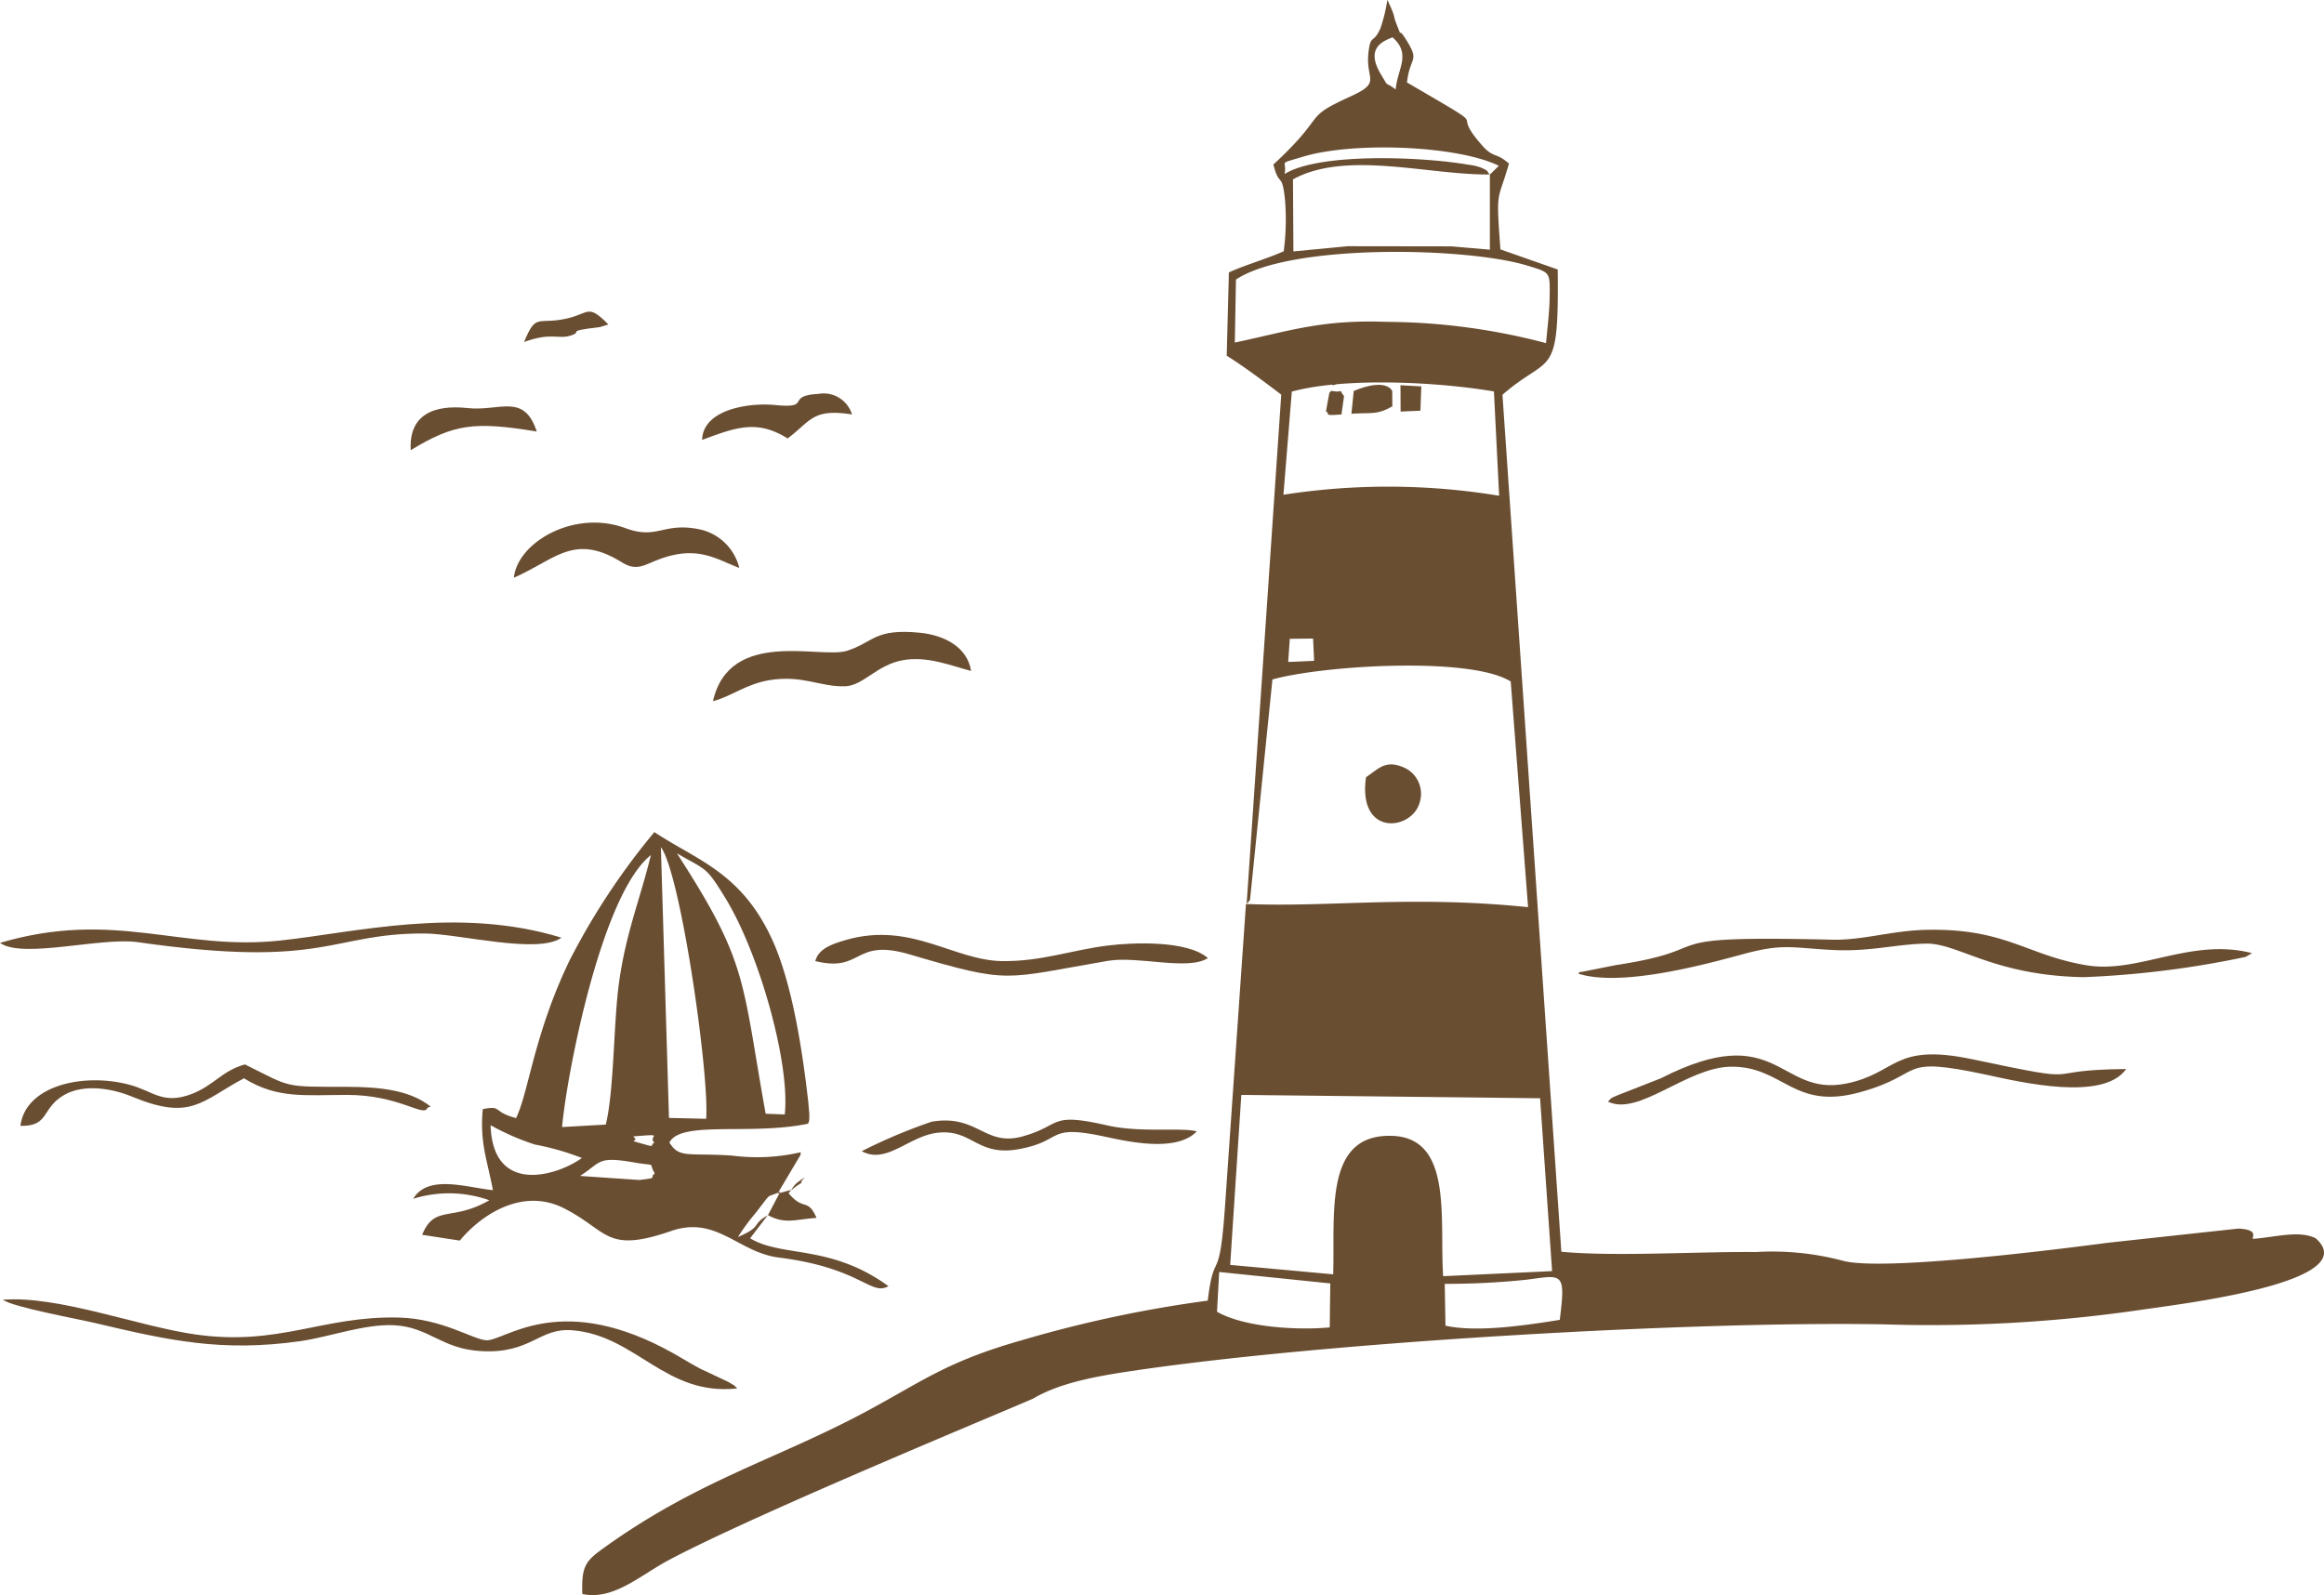 <svg xmlns="http://www.w3.org/2000/svg" width="160.634" height="110.266" viewBox="0 0 160.634 110.266">
  <g id="Ebene_x0020_1" transform="translate(0 0)">
    <path id="Pfad_15" data-name="Pfad 15" d="M99.91,91.65l-.05-2.9a53.42,53.42,0,0,0,5.6-.28c2.53-.32,2.78-.63,2.35,2.77-2.25.36-5.71.89-7.9.4Zm-15.79-.99.15-2.73,7.68.79-.04,3.04c-2.34.22-5.99-.03-7.8-1.09Zm8.02-2.57-7.11-.65.77-11.75,20.65.23.83,11.95-7.53.35c-.26-3.89.7-9.55-3.51-9.7-4.75-.17-3.96,5.34-4.09,9.57ZM90.76,44.13l.07,1.55-1.79.08.11-1.6,1.61-.02ZM89.29,27.07c3.67-1,10.1-.67,13.97-.01l.36,7.21a47.183,47.183,0,0,0-14.91-.07l.58-7.12Zm-3.85-7.75c3.75-2.49,15.9-2.24,20.09-.97,1.66.5,1.6.44,1.58,2.19-.01,1-.16,2.21-.25,3.18a43.668,43.668,0,0,0-10.99-1.47c-4.54-.17-6.73.63-10.52,1.43l.08-4.35Zm17.54-7.25v5.19l-2.66-.23-7.17-.01-3.75.36-.03-4.98c3.67-2.03,9.43-.28,13.61-.34Zm0,0c-.25-.24,0-.21-.6-.48a3.735,3.735,0,0,0-.86-.2c-3.19-.56-10.34-.85-12.73.64.2-.99-.57-.64,1.28-1.2,3.44-1.04,10.61-.79,13.53.63l-.61.6Zm-7.45-6.8c-1.26-1.97.1-2.43.72-2.69,1.32,1.16.34,2.17.22,3.6-.9-.65-.41-.06-.95-.91Zm-7.52,6.08c.42,1.68.6.46.81,2.47a16.832,16.832,0,0,1-.09,3.55c-1.19.53-2.65.94-3.79,1.46l-.15,5.76c1.13.7,2.56,1.77,3.77,2.69L86.17,62.45c.15-.07.22-.28.23-.23l1.55-15.25c3.46-.97,13.68-1.61,16.47.14l1.2,15.6c-8.14-.83-13.69.02-19.5-.22L84.68,83.28c-.4,5.82-.75,2.86-1.2,6.63a85.21,85.21,0,0,0-12.86,2.74c-5.27,1.49-7,2.93-10.93,5.02-6.15,3.27-11.61,4.72-18.14,9.47-1.08.79-1.37,1.2-1.3,3.05,2.13.46,3.99-1.28,5.93-2.32,6.17-3.3,24.92-11,25.27-11.21,1.99-1.17,4.83-1.6,7.21-1.95,13.5-1.97,38.54-3.4,51.57-3.16a100.67,100.67,0,0,0,17.66-.99c2.03-.32,15.68-1.84,12.17-4.96-1.14-.57-2.75-.08-4.34.04-.08-.13.43-.64-1.01-.71l-9.02.98c-3.03.4-15.66,2.02-18.36,1.23a19.025,19.025,0,0,0-5.96-.59c-4.01-.04-9.72.33-13.45-.02l-4.07-59.24c3.32-2.9,3.91-.9,3.82-8.66l-3.96-1.39c-.32-4.29-.19-3.2.59-5.93-.9-.8-1.06-.36-1.83-1.23-2.57-2.89,1.31-.57-5.22-4.38.22-1.89.93-1.39-.1-3.02-.65-1.02-.1.31-.65-1.08-.14-.35-.1-.42-.25-.81-.03-.08-.08-.19-.11-.27s-.1-.2-.12-.26A1.568,1.568,0,0,0,95.89,0a10.9,10.9,0,0,1-.48,1.97c-.5,1.11-.67.36-.82,1.64-.23,1.93.96,2.05-1.25,3.06-3.42,1.56-1.46,1.12-5.31,4.69Z" fill="#6a4e32" stroke="#6a4e32" stroke-miterlimit="22.926" stroke-width="0" fill-rule="evenodd"/>
    <path id="Pfad_16" data-name="Pfad 16" d="M53.09,84c-1.21.67-.33.76-2.08,1.51a14.074,14.074,0,0,1,1.22-1.66c1.23-1.58.62-.96,1.71-1.48L53.08,84Zm-7.82-2.89c-.46.34.34.29-1.08.46l-4.1-.28c1.47-.92,1.13-1.39,3.75-.93,1.67.29.91-.09,1.42.76ZM33.92,77.79a17.214,17.214,0,0,0,3.05,1.33,17.856,17.856,0,0,1,3.25.93c-1.7,1.23-6.16,2.6-6.31-2.26Zm9.84.77c2.37-.2.97-.05,1.47.43-.32.15.07.33-.56.15C43,78.68,44.34,79.03,43.76,78.56Zm1.91-20.01c1.36,1.74,3.37,15.71,3.14,18.79l-2.57-.06-.56-18.73ZM38.85,77.91c.33-3.66,2.72-16.1,6.14-18.8-.76,3.11-1.75,5.42-2.22,8.94-.36,2.68-.33,7.43-.9,9.69l-3.01.17Zm14.07-.93c-1.68-9.36-1.21-10.38-6.13-17.99,2.08,1.21,1.99.88,3.34,3.08,2.39,3.89,4.5,11.55,4.11,14.97l-1.32-.05ZM53.08,84c1.19.65,1.89.29,3.36.19-.63-1.42-.87-.44-1.93-1.7.51-.66.29-.55,1.13-1.11-.61.65.09.17-.4.49-.89.58.05.19-1.5.65l1.59-2.68.02-.19a13.3,13.3,0,0,1-4.77.23c-3.07-.19-3.63.2-4.31-.9.8-1.55,5.58-.47,9.58-1.3.1-.24.09-.19.09-.68,0-.03-.07-.78-.07-.81-.4-3.52-1.11-8.27-2.54-11.33-2.14-4.59-5.22-5.42-8.1-7.34a48.042,48.042,0,0,0-5.86,8.87c-2.48,5.15-2.82,9.11-3.7,10.9-1.68-.44-.92-.89-2.3-.62-.22,2.33.31,3.51.7,5.6-1.75-.16-4.48-1.13-5.51.6a8.316,8.316,0,0,1,5.26.1c-2.58,1.5-3.78.28-4.64,2.39l2.6.4c1.6-1.92,4.41-3.62,7.15-2.26,3.14,1.57,2.88,3.18,7.48,1.59,3.11-1.07,4.63,1.49,7.41,1.84,5.72.72,6.35,2.68,7.59,1.98-4.02-2.92-7.36-1.97-9.56-3.31l1.23-1.61Z" fill="#6a4e32" stroke="#6a4e32" stroke-miterlimit="22.926" stroke-width="0" fill-rule="evenodd"/>
    <path id="Pfad_17" data-name="Pfad 17" d="M109.07,67.3c2.91.94,8.53-.56,11.33-1.32,2.85-.78,3.37-.46,6.28-.31,2.56.13,4.28-.39,6.41-.44,2.24-.06,4.62,2.2,10.93,2.32a66.433,66.433,0,0,0,11.19-1.4l.45-.26c-4.2-1.09-7.85,1.43-11.42.84-4.19-.69-5.6-2.59-11.18-2.45-2.29.06-4.34.72-6.36.68-13.33-.32-7.35.59-15.04,1.76l-2.36.47c-.04-.07-.16.06-.22.12Z" fill="#6a4e32" stroke="#6a4e32" stroke-miterlimit="22.926" stroke-width="0" fill-rule="evenodd"/>
    <path id="Pfad_18" data-name="Pfad 18" d="M.19,89.85c.78.53,5.03,1.29,6.39,1.61,5.12,1.21,8.76,2.02,14.18,1.25,2.02-.29,4.4-1.19,6.45-1.1,2.44.11,3.29,1.64,6.04,1.79,3.47.2,4-1.64,6.33-1.44,4.43.38,6.39,4.56,11.38,4.02-.34-.3.06-.05-.64-.46l-1.93-.91c-.86-.45-1.53-.91-2.48-1.4-7.41-3.86-11.04-.51-12.29-.56-.89-.03-3.05-1.5-6.06-1.57-5.25-.13-8.25,1.99-14.04,1.17C9.61,91.7,4,89.54.2,89.85Z" fill="#6a4e32" stroke="#6a4e32" stroke-miterlimit="22.926" stroke-width="0" fill-rule="evenodd"/>
    <path id="Pfad_19" data-name="Pfad 19" d="M49.29,48.47c1.21-.31,2.27-1.18,3.88-1.45,2.3-.38,3.53.48,5.25.42,1.25-.04,2.18-1.48,3.98-1.8,1.7-.31,3.33.38,4.72.74-.25-1.63-1.82-2.47-3.54-2.64-3.15-.31-3.19.66-5.04,1.25-1.82.58-8.11-1.59-9.26,3.48Z" fill="#6a4e32" stroke="#6a4e32" stroke-miterlimit="22.926" stroke-width="0" fill-rule="evenodd"/>
    <path id="Pfad_20" data-name="Pfad 20" d="M0,65.18c1.56,1.12,6.99-.41,9.52-.05,13.05,1.87,13.29-.62,19.8-.6,2.41.01,7.86,1.46,9.49.29-7.15-2.19-14.23-.36-19.46.2C12.5,65.75,7.9,62.85,0,65.18Z" fill="#6a4e32" stroke="#6a4e32" stroke-miterlimit="22.926" stroke-width="0" fill-rule="evenodd"/>
    <path id="Pfad_21" data-name="Pfad 21" d="M111.14,76.15c2.1,1.05,5.45-2.36,8.47-2.41,3.65-.06,4.31,3.04,8.93,1.77,4.66-1.28,2.43-2.57,8.83-1.2,2.35.51,8.01,1.84,9.59-.41-6.49.05-2.09,1.13-10.6-.67-5.56-1.17-5.19.97-8.78,1.68-4.65.91-4.69-4.5-12.78-.37l-3.01,1.18c-.61.26-.38.19-.65.43Z" fill="#6a4e32" stroke="#6a4e32" stroke-miterlimit="22.926" stroke-width="0" fill-rule="evenodd"/>
    <path id="Pfad_22" data-name="Pfad 22" d="M56.36,66.44c3.29.81,2.61-1.61,6.49-.47,7.08,2.09,6.45,1.69,13.74.45,2.08-.35,5.53.7,6.9-.19-1.42-1.24-5.19-1.08-6.89-.87-2.54.31-4.56,1.1-7.29,1.08-3.39-.03-6.31-2.75-10.82-1.47-1.19.34-1.92.68-2.14,1.47Z" fill="#6a4e32" stroke="#6a4e32" stroke-miterlimit="22.926" stroke-width="0" fill-rule="evenodd"/>
    <path id="Pfad_23" data-name="Pfad 23" d="M35.51,39.94c2.92-1.28,4.16-3.11,7.47-1.07,1.32.82,1.76-.15,3.71-.53s3.12.44,4.41.92a3.6,3.6,0,0,0-2.71-2.66c-2.57-.54-2.91.74-5.16-.09-3.57-1.32-7.48,1.01-7.71,3.43Z" fill="#6a4e32" stroke="#6a4e32" stroke-miterlimit="22.926" stroke-width="0" fill-rule="evenodd"/>
    <path id="Pfad_24" data-name="Pfad 24" d="M1.42,77.83c2.02.03,1.41-1.21,3.02-2.14,1.37-.79,3.35-.44,4.69.12,4.08,1.69,4.76.32,7.73-1.27,2.32,1.43,4.18,1.15,7.15,1.15,3.55,0,5.27,1.54,5.52.92.04-.09.16-.07.24-.11-1.45-1.17-3.59-1.36-5.76-1.37-4.45-.01-3.79.09-7.08-1.55-1.6.44-2.15,1.47-3.72,2.06-1.99.74-2.64-.24-4.32-.67-3.22-.83-7.14.11-7.48,2.86Z" fill="#6a4e32" stroke="#6a4e32" stroke-miterlimit="22.926" stroke-width="0" fill-rule="evenodd"/>
    <path id="Pfad_25" data-name="Pfad 25" d="M59.57,79.58c1.7.93,3.23-1.03,5.2-1.27,2.46-.3,2.74,1.7,5.75,1.11,3.07-.59,1.76-1.73,5.92-.83,1.72.37,4.91,1.05,6.28-.38-1.05-.29-3.88.11-6.17-.41-4.11-.94-3.1-.01-5.88.76-2.62.72-3.09-1.55-6.27-1.02a37.413,37.413,0,0,0-4.82,2.03Z" fill="#6a4e32" stroke="#6a4e32" stroke-miterlimit="22.926" stroke-width="0" fill-rule="evenodd"/>
    <path id="Pfad_26" data-name="Pfad 26" d="M48.53,30.41c2.32-.86,3.79-1.43,5.91-.1,1.61-1.21,1.71-2.09,4.45-1.66a2.05,2.05,0,0,0-2.33-1.42c-2.32.13-.38,1.03-2.98.77C51.81,27.82,48.59,28.28,48.53,30.41Z" fill="#6a4e32" stroke="#6a4e32" stroke-miterlimit="22.926" stroke-width="0" fill-rule="evenodd"/>
    <path id="Pfad_27" data-name="Pfad 27" d="M96.16,41.2c-.6,4.17,3.22,3.71,3.72,1.71a1.983,1.983,0,0,0-1.14-2.39c-1.23-.52-1.69.08-2.57.68Z" fill="#6a4e32" stroke="#6a4e32" stroke-miterlimit="22.926" stroke-width="0" fill-rule="evenodd"/>
    <path id="Pfad_28" data-name="Pfad 28" d="M28.39,31.12c2.99-1.82,4.39-2,8.71-1.29-.88-2.7-2.58-1.38-4.77-1.62-2.38-.26-4.08.48-3.94,2.91Z" fill="#6a4e32" stroke="#6a4e32" stroke-miterlimit="22.926" stroke-width="0" fill-rule="evenodd"/>
    <path id="Pfad_29" data-name="Pfad 29" d="M36.23,23.64c1.86-.68,2.33-.18,3.17-.43,1.05-.32-.53-.29,2.07-.6l.58-.18c-1.45-1.48-1.32-.74-2.92-.4-1.99.43-2.07-.42-2.9,1.6Z" fill="#6a4e32" stroke="#6a4e32" stroke-miterlimit="22.926" stroke-width="0" fill-rule="evenodd"/>
    <path id="Pfad_30" data-name="Pfad 30" d="M93.57,27.03l-.16,1.57c1.5-.09,1.76.09,2.83-.51l-.01-1.06s-.36-.96-2.67,0Z" fill="#6a4e32" stroke="#6a4e32" stroke-miterlimit="22.926" stroke-width="0" fill-rule="evenodd"/>
    <path id="Pfad_31" data-name="Pfad 31" d="M94.66,24.51l-1.04-.01-.16,1.83c2.62-.25,2.69.56,2.75-1.88l-1.55.06Z" fill="#6a4e32" stroke="#6a4e32" stroke-miterlimit="22.926" stroke-width="0" fill-rule="evenodd"/>
    <path id="Pfad_32" data-name="Pfad 32" d="M98.36,26.02V24.49l-1.58-.1.01,1.73Z" fill="#6a4e32" stroke="#6a4e32" stroke-miterlimit="22.926" stroke-width="0" fill-rule="evenodd"/>
    <path id="Pfad_33" data-name="Pfad 33" d="M98.18,28.39l.06-1.68-1.44-.08.01,1.82Z" fill="#6a4e32" stroke="#6a4e32" stroke-miterlimit="22.926" stroke-width="0" fill-rule="evenodd"/>
    <path id="Pfad_34" data-name="Pfad 34" d="M92.14,26.64c1.38-.57.17-.03.77-.67l-.17-1.25-1.12.38c.07,1.96.17,1.12.52,1.54Z" fill="#6a4e32" stroke="#6a4e32" stroke-miterlimit="22.926" stroke-width="0" fill-rule="evenodd"/>
    <path id="Pfad_35" data-name="Pfad 35" d="M92.72,28.66l.18-1.27c-.5-.68.15-.18-.89-.37-.05.07-.13.09-.14.21l-.22,1.21c.35.18-.29.32,1.07.21Z" fill="#6a4e32" stroke="#6a4e32" stroke-miterlimit="22.926" stroke-width="0" fill-rule="evenodd"/>
    <path id="Pfad_36" data-name="Pfad 36" d="M94.42,53.72c-.6,4.17,3.22,3.71,3.72,1.71A1.983,1.983,0,0,0,97,53.04c-1.23-.52-1.69.08-2.57.68Z" fill="#6a4e32" stroke="#6a4e32" stroke-miterlimit="22.926" stroke-width="0" fill-rule="evenodd"/>
  </g>
</svg>
